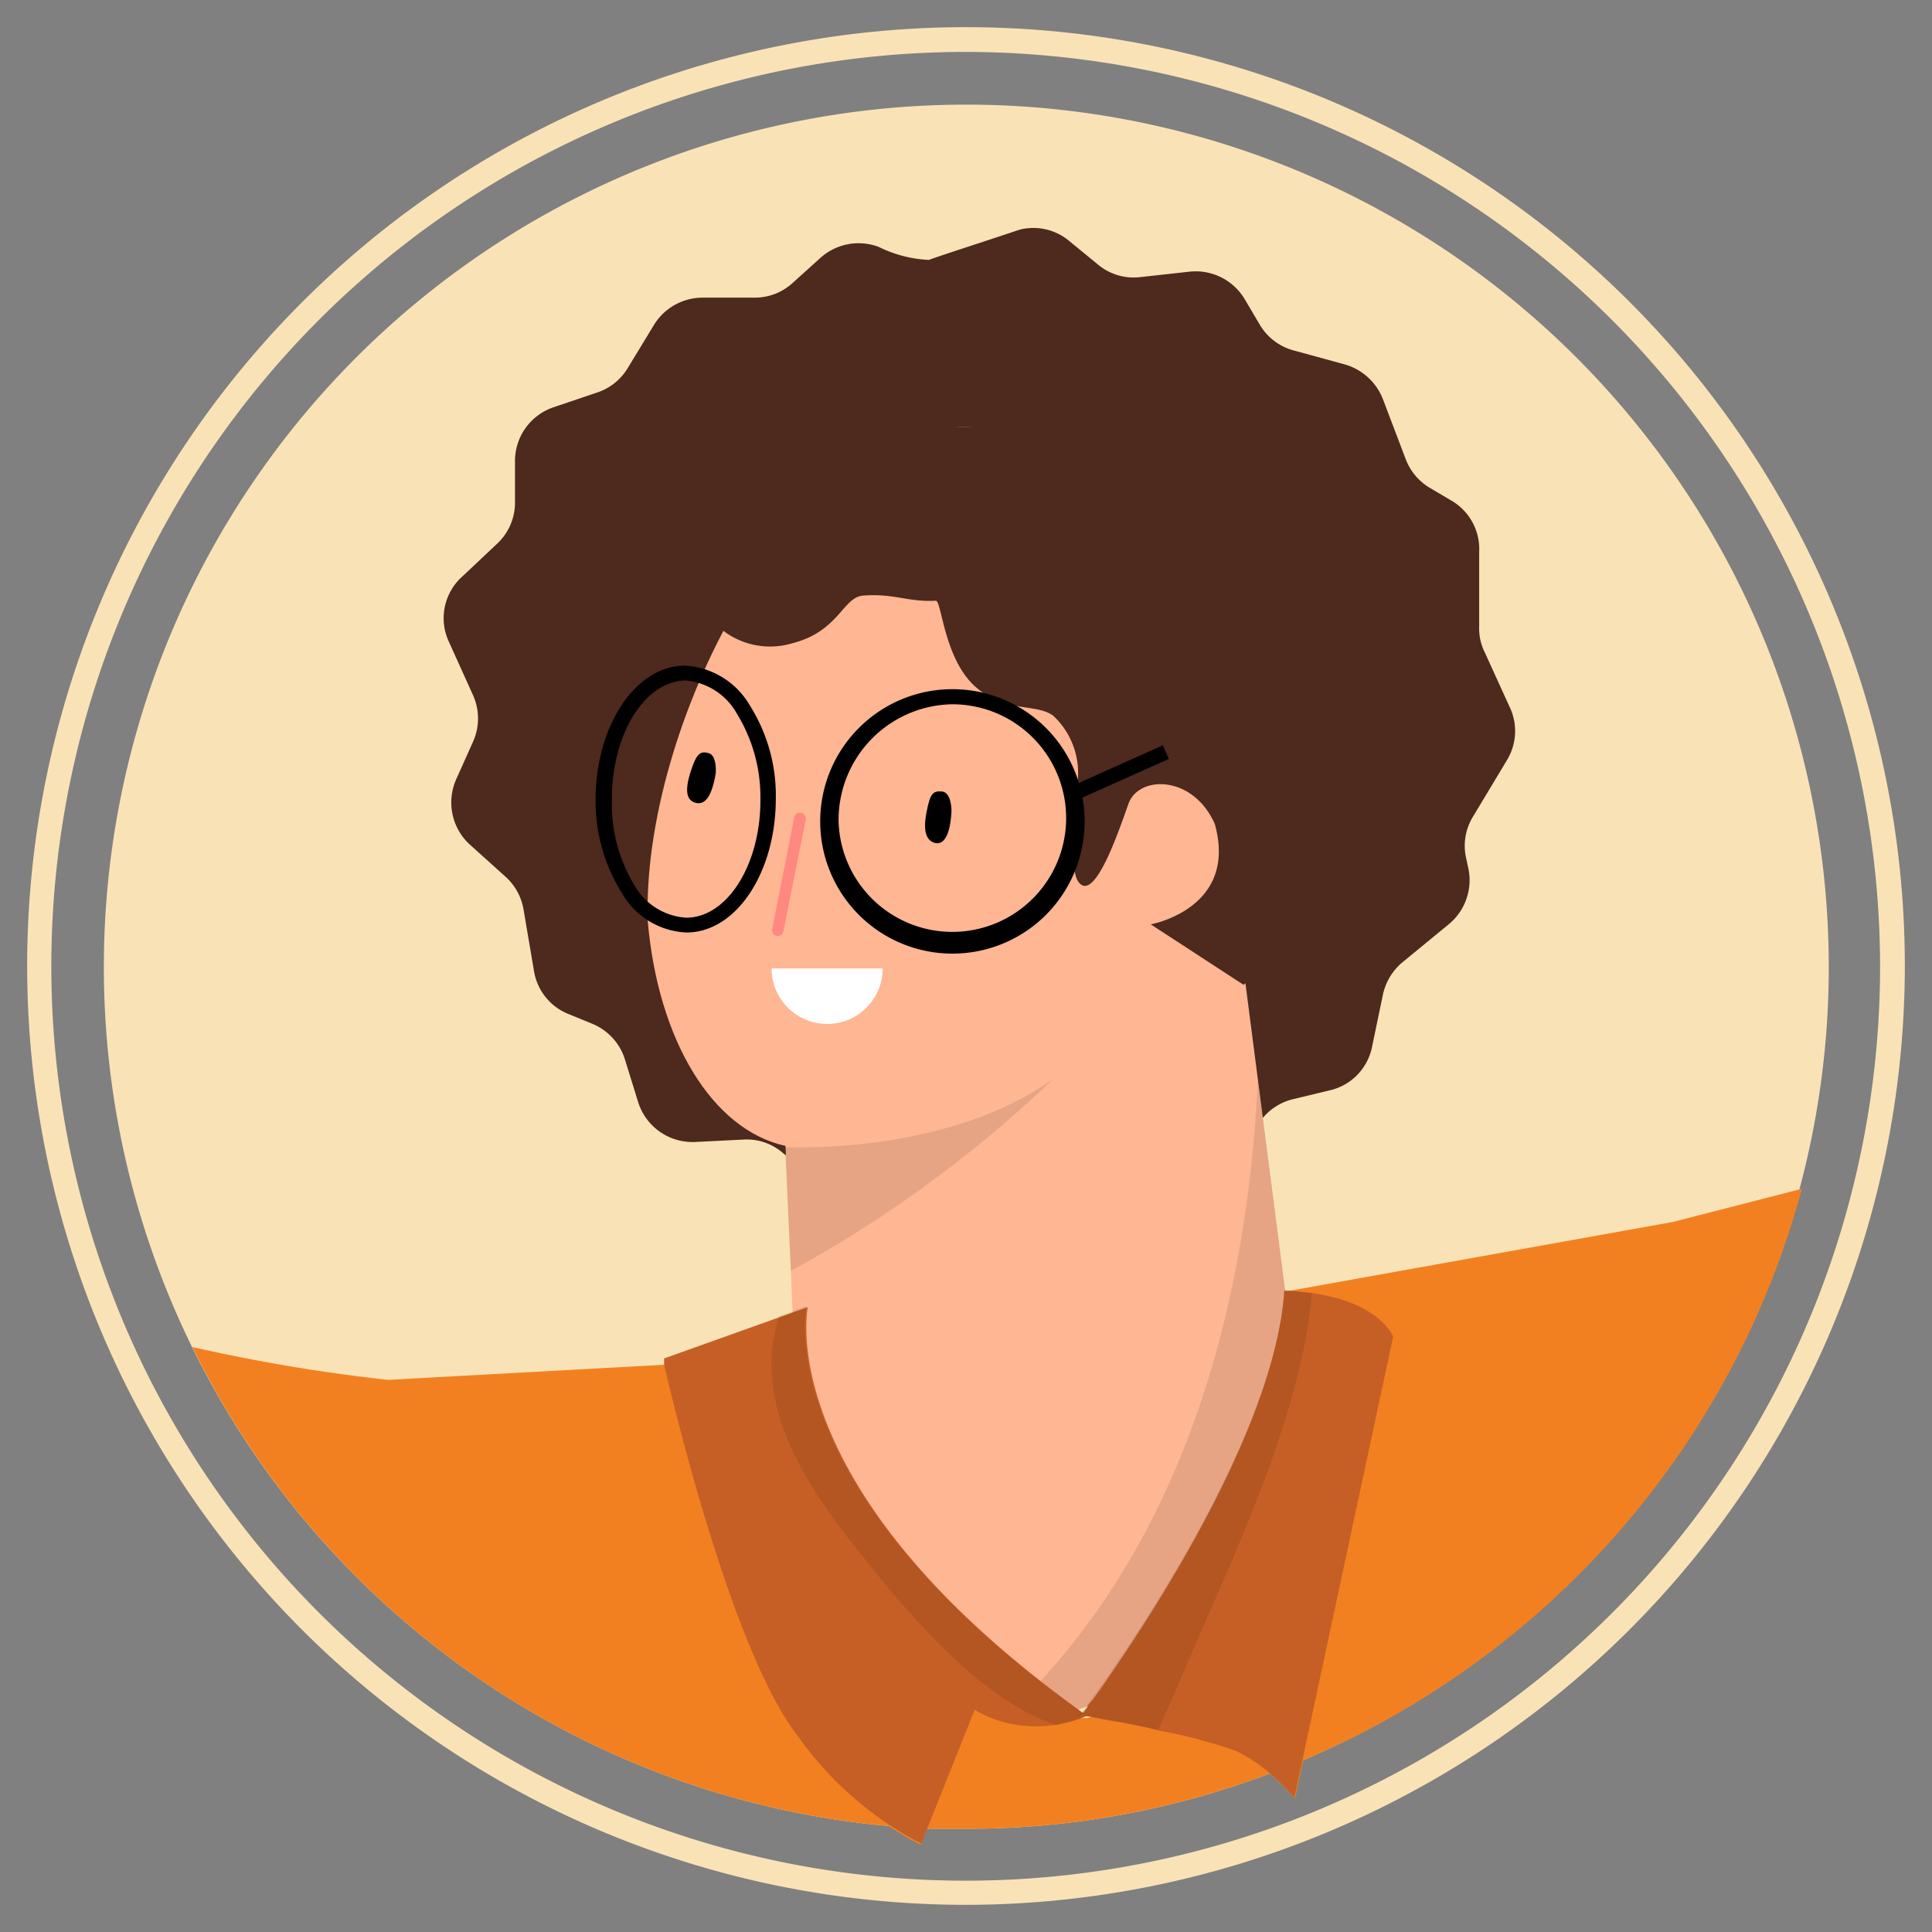 <svg xmlns="http://www.w3.org/2000/svg" viewBox="0 0 64 64"><rect x="0" y="0" width="64" height="64" fill="#808080" stroke="none"/><g style="isolation:isolate"><g id="Layer_1" data-name="Layer 1"><path d="M60.58,32a28.34,28.34,0,0,1-.93,7.24A28.64,28.64,0,0,1,43.17,58.31c-.37.16-.74.31-1.11.44A28.24,28.24,0,0,1,32,60.58q-.64,0-1.29,0c-.43,0-.85,0-1.27-.09A28.57,28.57,0,1,1,60.58,32Z" style="fill:#f9e3b6"/><path d="M32,63.1A31.1,31.1,0,1,1,63.1,32h0A31.13,31.13,0,0,1,32,63.1ZM32,1.72A30.29,30.29,0,1,0,62.28,32h0A30.32,30.32,0,0,0,32,1.72Z" style="fill:#f9e3b6"/><path d="M26.93,39l-1-.81a1.83,1.83,0,0,0-1.31-.44l-1.59.08a1.89,1.89,0,0,1-1.89-1.32l-.44-1.42a1.88,1.88,0,0,0-1.09-1.18l-.78-.32a1.85,1.85,0,0,1-1.14-1.42l-.35-2.06a1.89,1.89,0,0,0-.63-1.1l-1.11-1a1.89,1.89,0,0,1-.49-2.19l.56-1.25a1.88,1.88,0,0,0,0-1.54l-.8-1.77a1.85,1.85,0,0,1,.42-2.14l1.19-1.12a1.86,1.86,0,0,0,.58-1.34l0-1.42a1.88,1.88,0,0,1,1.25-1.74L19.79,13a1.87,1.87,0,0,0,1-.8l.87-1.43a1.89,1.89,0,0,1,1.6-.91H25a1.86,1.86,0,0,0,1.25-.48l.93-.84a1.89,1.89,0,0,1,1.93-.36,4.19,4.19,0,0,0,1.66.43c.25-.1,1.87-.62,3-1A1.85,1.85,0,0,1,35.44,8l.94.77a1.84,1.84,0,0,0,1.39.41L39.4,9a1.89,1.89,0,0,1,1.82.89l.52.88a1.86,1.86,0,0,0,1.12.84l1.68.46a1.92,1.92,0,0,1,1.27,1.15l.76,2a1.89,1.89,0,0,0,.81.95l.66.39A1.86,1.86,0,0,1,49,18.28l0,2.47a1.76,1.76,0,0,0,.18.85L50,23.4a1.85,1.85,0,0,1-.08,1.78l-1.13,1.88a1.85,1.85,0,0,0-.22,1.38l.07.32A1.89,1.89,0,0,1,48,30.61L46.43,31.9A1.93,1.93,0,0,0,45.8,33l-.36,1.73A1.85,1.85,0,0,1,44,36.13l-1.16.28a1.87,1.87,0,0,0-1.21.92l-.59,1.07a1.88,1.88,0,0,1-2,.94l-2.46-.43a1.89,1.89,0,0,0-1.47.37l-.41.32a1.88,1.88,0,0,1-2.49-.17h0a1.89,1.89,0,0,0-2.44-.21l-.21.15a1.87,1.87,0,0,1-2.13,0l-.4-.26Z" style="fill:#4d291e"/><path d="M42.88,45.12,39.76,21s-.87-7-8-6.85c-5.57.26-10.53,10-10.3,16.39.34,3.88,2.11,6.88,4.56,7.42.36,8.64.65,14.34.65,14.34s.64,5.43,7.75,4.64C40.14,56.07,43.48,48.83,42.88,45.12Z" style="fill:#ffb692"/><g style="mix-blend-mode:multiply;opacity:0.1"><path d="M41.67,35.76l1.21,9.36c.6,3.71-2.74,11-8.45,11.82-.46.05-.89.07-1.3.08C39,51.65,41.3,43.68,41.67,35.76Z"/></g><g style="mix-blend-mode:multiply;opacity:0.1"><path d="M26,38s5.36.29,8.9-2.27A41,41,0,0,1,26.2,42.1Z"/></g><path d="M25.73,31h0a.18.18,0,0,1-.15-.22l.73-3.7a.19.19,0,0,1,.38.08l-.74,3.69A.18.18,0,0,1,25.73,31Z" style="fill:#ff8880"/><path d="M31.52,26.85s0-.6-.31-.63-.4.07-.52.7,0,.92.27,1S31.48,27.74,31.52,26.85Z"/><path d="M23.71,25.62s.05-.59-.23-.67-.41,0-.61.64-.11.92.16,1S23.56,26.5,23.71,25.62Z"/><path d="M41.19,32.62l-3.07-2s2.91-.52,2.12-3.33c-.72-1.62-2.52-1.62-2.86-.66s-1.13,3.28-1.65,2.59c-.3-.4-.14-1.82-.09-3a2.59,2.59,0,0,0-.75-2.51c-.58-.43-1.62-.07-2.62-1S31.19,19.89,31,19.9c-.93.05-1.38-.25-2.41-.17-.67.05-.8,1.19-2.35,1.58a2.56,2.56,0,0,1-2.35-.47c-2.41-2.28-2.9-4-1.48-6.49s4.65-2.09,6.82-.8a5.94,5.94,0,0,0,4,.43c.64-.19,8,.47,9.32,6.72C43,22.56,42.33,32,41.19,32.62Z" style="fill:#4d291e"/><path d="M31.55,31.59a4.38,4.38,0,0,1,0-8.76h0a4.38,4.38,0,0,1,0,8.76Zm-3.77-4.35a3.77,3.77,0,1,0,3.76-3.91h0A3.83,3.83,0,0,0,27.78,27.24Z"/><path d="M22.74,30.89a2.59,2.59,0,0,1-2.14-1.31,5.72,5.72,0,0,1-.87-3.09c0-2.43,1.31-4.43,2.95-4.44a2.65,2.65,0,0,1,2.16,1.32,5.59,5.59,0,0,1,.86,3.08c0,2.44-1.3,4.43-2.95,4.44Zm0-8.35h0c-1.38,0-2.48,1.78-2.47,3.95A5.16,5.16,0,0,0,21,29.3a2.13,2.13,0,0,0,1.73,1.1h0c1.37,0,2.48-1.78,2.46-3.95a5.29,5.29,0,0,0-.78-2.81A2.16,2.16,0,0,0,22.7,22.54Z"/><polygon points="35.68 26.5 35.48 26.05 38.52 24.69 38.72 25.14 35.68 26.5"/><path d="M6.37,44.62a56.92,56.92,0,0,0,6.49,1.09l9.14-.5L25.57,45l.54,0a18.81,18.81,0,0,0,.31,1.91,23.74,23.74,0,0,0,.78,2.81c1,2.88,2.87,6.15,6.29,7a3.19,3.19,0,0,0,.63.12,5.51,5.51,0,0,0,.71.07,6.47,6.47,0,0,0,1.07,0H36a7.33,7.33,0,0,0,3.26-1.5,10.06,10.06,0,0,0,3.25-6.46,0,0,0,0,1,0,0,19.77,19.77,0,0,0,.19-2.2,22.87,22.87,0,0,0-.16-3.7.77.77,0,0,0,0-.15.49.49,0,0,0,0-.12l.06,0,12.81-2.3,4.28-1.1A28.64,28.64,0,0,1,43.17,58.31l-.27,1.27a8.49,8.49,0,0,0-.84-.83A28.24,28.24,0,0,1,32,60.58q-.64,0-1.29,0l-.21.53a9.78,9.78,0,0,1-1.06-.62A28.54,28.54,0,0,1,6.37,44.62Z" style="fill:#f38020"/><path d="M36,56.84h0a2.08,2.08,0,0,1-.32.12l-.19.06-.52.12h0A4.3,4.3,0,0,1,33.08,57h0a3.8,3.8,0,0,1-.79-.36l-.13.32-1.43,3.58-.21.53a9.78,9.78,0,0,1-1.06-.62,11.38,11.38,0,0,1-3-2.9C24.3,54.83,22.35,46.71,22,45.21,22,45.05,22,45,22,45l3.86-1.38.45-.16.45-.16s-1.17,5.45,7.75,12.42c.4.31.81.62,1.24.93l.13.1.15.1Z" style="fill:#c65f26"/><g style="mix-blend-mode:multiply;opacity:0.1"><path d="M28.58,51.56C30,53.35,32.49,56.34,35,57.15a4.06,4.06,0,0,0,1-.31c-10.59-7.51-9.29-13.57-9.29-13.57l-.9.33C24.86,46.55,26.76,49.31,28.58,51.56Z"/></g><path d="M46.15,44.28l-3,14-.27,1.27a8.49,8.49,0,0,0-.84-.83A5.2,5.2,0,0,0,40.94,58a17.17,17.17,0,0,0-2.58-.68L38,57.23l-.43-.09-.41-.08L36.77,57,36,56.85h0l-.07,0h0l-.13,0,.06-.09.16-.2c0-.08.12-.17.2-.28l.17-.24c.13-.17.26-.37.41-.59,1.79-2.61,5.42-8.35,5.74-12.63a.13.13,0,0,0,0-.06h.09C45.64,42.89,46.15,44.28,46.15,44.28Z" style="fill:#c65f26"/><g style="mix-blend-mode:multiply;opacity:0.1"><path d="M38.36,57.31c.35-.76.68-1.52,1-2.28,1.55-3.58,3.78-8.27,4.1-12.2-.28,0-.59-.09-.91-.1-.4,5.72-6.78,14.08-6.78,14.08S37.05,57,38.36,57.31Z"/></g><path d="M29.24,32.08a1.84,1.84,0,0,1-3.68,0Z" style="fill:#fff"/></g></g></svg>